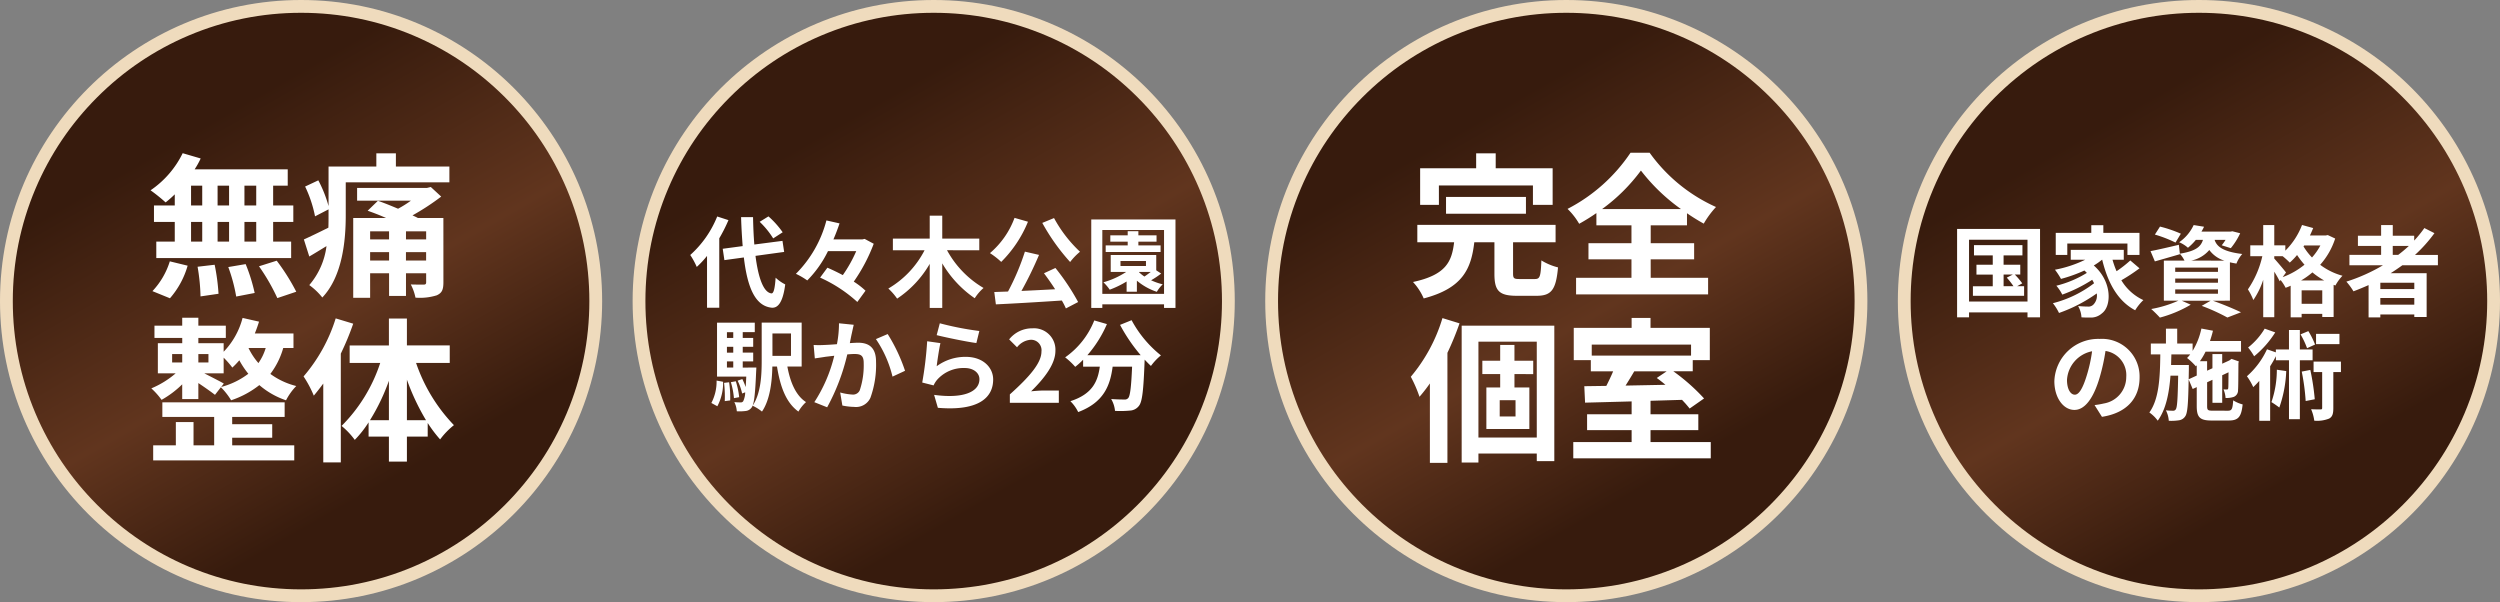 <svg xmlns="http://www.w3.org/2000/svg" xmlns:xlink="http://www.w3.org/1999/xlink" width="390.779" height="94.123" viewBox="0 0 390.779 94.123">
  <rect x="0" y="0" width="390.779" height="94.123" fill="#808080" stroke="none"/>
  <defs>
    <linearGradient id="linear-gradient" x1="0.362" y1="0.187" x2="0.699" y2="0.777" gradientUnits="objectBoundingBox">
      <stop offset="0" stop-color="#371b0d"/>
      <stop offset="0.565" stop-color="#61351e"/>
      <stop offset="1" stop-color="#371b0d"/>
    </linearGradient>
  </defs>
  <g id="グループ_1306" data-name="グループ 1306" transform="translate(-107.965 -259.74)">
    <g id="パス_84" data-name="パス 84" transform="translate(107.965 259.74)" fill="url(#linear-gradient)">
      <path d="M 47.062 93.123 C 40.843 93.123 34.811 91.905 29.133 89.504 C 23.648 87.184 18.722 83.862 14.491 79.632 C 10.261 75.401 6.939 70.475 4.619 64.99 C 2.218 59.312 1 53.28 1 47.061 C 1 40.843 2.218 34.811 4.619 29.133 C 6.939 23.648 10.261 18.722 14.491 14.491 C 18.722 10.261 23.648 6.939 29.133 4.619 C 34.811 2.218 40.843 1 47.062 1 C 53.28 1 59.312 2.218 64.99 4.619 C 70.475 6.939 75.401 10.261 79.632 14.491 C 83.862 18.722 87.184 23.648 89.504 29.133 C 91.905 34.811 93.123 40.843 93.123 47.061 C 93.123 53.28 91.905 59.312 89.504 64.99 C 87.184 70.475 83.862 75.401 79.632 79.632 C 75.401 83.862 70.475 87.184 64.99 89.504 C 59.312 91.905 53.28 93.123 47.062 93.123 Z" stroke="none"/>
      <path d="M 47.062 2 C 40.977 2 35.076 3.191 29.522 5.54 C 24.156 7.81 19.337 11.059 15.198 15.198 C 11.059 19.337 7.81 24.156 5.54 29.522 C 3.191 35.076 2 40.977 2 47.061 C 2 53.146 3.191 59.047 5.54 64.601 C 7.81 69.966 11.059 74.786 15.198 78.925 C 19.337 83.064 24.156 86.313 29.522 88.583 C 35.076 90.932 40.977 92.123 47.062 92.123 C 53.146 92.123 59.047 90.932 64.601 88.583 C 69.966 86.313 74.786 83.064 78.925 78.925 C 83.064 74.786 86.313 69.966 88.583 64.601 C 90.932 59.047 92.123 53.146 92.123 47.061 C 92.123 40.977 90.932 35.076 88.583 29.522 C 86.313 24.156 83.064 19.337 78.925 15.198 C 74.786 11.059 69.966 7.81 64.601 5.54 C 59.047 3.191 53.146 2 47.062 2 M 47.062 -7.62939453125e-06 C 73.053 -7.62939453125e-06 94.123 21.07 94.123 47.061 C 94.123 73.053 73.053 94.123 47.062 94.123 C 21.07 94.123 -7.62939453125e-06 73.053 -7.62939453125e-06 47.061 C -7.62939453125e-06 21.07 21.07 -7.62939453125e-06 47.062 -7.62939453125e-06 Z" stroke="none" fill="#efdbbd"/>
    </g>
    <g id="パス_85" data-name="パス 85" transform="translate(206.851 259.74)" fill="url(#linear-gradient)">
      <path d="M 47.062 93.123 C 40.843 93.123 34.811 91.905 29.133 89.504 C 23.648 87.184 18.722 83.862 14.491 79.632 C 10.261 75.401 6.939 70.475 4.619 64.99 C 2.218 59.312 1 53.28 1 47.061 C 1 40.843 2.218 34.811 4.619 29.133 C 6.939 23.648 10.261 18.722 14.491 14.491 C 18.722 10.261 23.648 6.939 29.133 4.619 C 34.811 2.218 40.843 1 47.062 1 C 53.28 1 59.312 2.218 64.99 4.619 C 70.475 6.939 75.401 10.261 79.632 14.491 C 83.862 18.722 87.184 23.648 89.504 29.133 C 91.905 34.811 93.123 40.843 93.123 47.061 C 93.123 53.28 91.905 59.312 89.504 64.99 C 87.184 70.475 83.862 75.401 79.632 79.632 C 75.401 83.862 70.475 87.184 64.99 89.504 C 59.312 91.905 53.28 93.123 47.062 93.123 Z" stroke="none"/>
      <path d="M 47.062 2 C 40.977 2 35.076 3.191 29.522 5.54 C 24.156 7.81 19.337 11.059 15.198 15.198 C 11.059 19.337 7.81 24.156 5.54 29.522 C 3.191 35.076 2 40.977 2 47.061 C 2 53.146 3.191 59.047 5.54 64.601 C 7.81 69.966 11.059 74.786 15.198 78.925 C 19.337 83.064 24.156 86.313 29.522 88.583 C 35.076 90.932 40.977 92.123 47.062 92.123 C 53.146 92.123 59.047 90.932 64.601 88.583 C 69.966 86.313 74.786 83.064 78.925 78.925 C 83.064 74.786 86.313 69.966 88.583 64.601 C 90.932 59.047 92.123 53.146 92.123 47.061 C 92.123 40.977 90.932 35.076 88.583 29.522 C 86.313 24.156 83.064 19.337 78.925 15.198 C 74.786 11.059 69.966 7.81 64.601 5.54 C 59.047 3.191 53.146 2 47.062 2 M 47.062 -7.62939453125e-06 C 73.053 -7.62939453125e-06 94.123 21.07 94.123 47.061 C 94.123 73.053 73.053 94.123 47.062 94.123 C 21.07 94.123 -7.62939453125e-06 73.053 -7.62939453125e-06 47.061 C -7.62939453125e-06 21.07 21.07 -7.62939453125e-06 47.062 -7.62939453125e-06 Z" stroke="none" fill="#efdbbd"/>
    </g>
    <g id="パス_86" data-name="パス 86" transform="translate(305.736 259.74)" fill="url(#linear-gradient)">
      <path d="M 47.062 93.123 C 40.843 93.123 34.811 91.905 29.133 89.504 C 23.648 87.184 18.722 83.862 14.491 79.632 C 10.261 75.401 6.939 70.475 4.619 64.99 C 2.218 59.312 1 53.28 1 47.061 C 1 40.843 2.218 34.811 4.619 29.133 C 6.939 23.648 10.261 18.722 14.491 14.491 C 18.722 10.261 23.648 6.939 29.133 4.619 C 34.811 2.218 40.843 1 47.062 1 C 53.28 1 59.312 2.218 64.99 4.619 C 70.475 6.939 75.401 10.261 79.632 14.491 C 83.862 18.722 87.184 23.648 89.504 29.133 C 91.905 34.811 93.123 40.843 93.123 47.061 C 93.123 53.28 91.905 59.312 89.504 64.99 C 87.184 70.475 83.862 75.401 79.632 79.632 C 75.401 83.862 70.475 87.184 64.99 89.504 C 59.312 91.905 53.28 93.123 47.062 93.123 Z" stroke="none"/>
      <path d="M 47.062 2 C 40.977 2 35.076 3.191 29.522 5.54 C 24.156 7.81 19.337 11.059 15.198 15.198 C 11.059 19.337 7.81 24.156 5.54 29.522 C 3.191 35.076 2 40.977 2 47.061 C 2 53.146 3.191 59.047 5.54 64.601 C 7.81 69.966 11.059 74.786 15.198 78.925 C 19.337 83.064 24.156 86.313 29.522 88.583 C 35.076 90.932 40.977 92.123 47.062 92.123 C 53.146 92.123 59.047 90.932 64.601 88.583 C 69.966 86.313 74.786 83.064 78.925 78.925 C 83.064 74.786 86.313 69.966 88.583 64.601 C 90.932 59.047 92.123 53.146 92.123 47.061 C 92.123 40.977 90.932 35.076 88.583 29.522 C 86.313 24.156 83.064 19.337 78.925 15.198 C 74.786 11.059 69.966 7.81 64.601 5.54 C 59.047 3.191 53.146 2 47.062 2 M 47.062 -7.62939453125e-06 C 73.053 -7.62939453125e-06 94.123 21.07 94.123 47.061 C 94.123 73.053 73.053 94.123 47.062 94.123 C 21.07 94.123 -7.62939453125e-06 73.053 -7.62939453125e-06 47.061 C -7.62939453125e-06 21.07 21.07 -7.62939453125e-06 47.062 -7.62939453125e-06 Z" stroke="none" fill="#efdbbd"/>
    </g>
    <g id="パス_87" data-name="パス 87" transform="translate(404.621 259.74)" fill="url(#linear-gradient)">
      <path d="M 47.062 93.123 C 40.843 93.123 34.811 91.905 29.133 89.504 C 23.648 87.184 18.722 83.862 14.491 79.632 C 10.261 75.401 6.939 70.475 4.619 64.99 C 2.218 59.312 1 53.28 1 47.061 C 1 40.843 2.218 34.811 4.619 29.133 C 6.939 23.648 10.261 18.722 14.491 14.491 C 18.722 10.261 23.648 6.939 29.133 4.619 C 34.811 2.218 40.843 1 47.062 1 C 53.28 1 59.312 2.218 64.99 4.619 C 70.475 6.939 75.401 10.261 79.632 14.491 C 83.862 18.722 87.184 23.648 89.504 29.133 C 91.905 34.811 93.123 40.843 93.123 47.061 C 93.123 53.28 91.905 59.312 89.504 64.99 C 87.184 70.475 83.862 75.401 79.632 79.632 C 75.401 83.862 70.475 87.184 64.99 89.504 C 59.312 91.905 53.28 93.123 47.062 93.123 Z" stroke="none"/>
      <path d="M 47.062 2 C 40.977 2 35.076 3.191 29.522 5.54 C 24.156 7.81 19.337 11.059 15.198 15.198 C 11.059 19.337 7.81 24.156 5.54 29.522 C 3.191 35.076 2 40.977 2 47.061 C 2 53.146 3.191 59.047 5.54 64.601 C 7.81 69.966 11.059 74.786 15.198 78.925 C 19.337 83.064 24.156 86.313 29.522 88.583 C 35.076 90.932 40.977 92.123 47.062 92.123 C 53.146 92.123 59.047 90.932 64.601 88.583 C 69.966 86.313 74.786 83.064 78.925 78.925 C 83.064 74.786 86.313 69.966 88.583 64.601 C 90.932 59.047 92.123 53.146 92.123 47.061 C 92.123 40.977 90.932 35.076 88.583 29.522 C 86.313 24.156 83.064 19.337 78.925 15.198 C 74.786 11.059 69.966 7.81 64.601 5.54 C 59.047 3.191 53.146 2 47.062 2 M 47.062 -7.62939453125e-06 C 73.053 -7.62939453125e-06 94.123 21.07 94.123 47.061 C 94.123 73.053 73.053 94.123 47.062 94.123 C 21.07 94.123 -7.62939453125e-06 73.053 -7.62939453125e-06 47.061 C -7.62939453125e-06 21.07 21.07 -7.62939453125e-06 47.062 -7.62939453125e-06 Z" stroke="none" fill="#efdbbd"/>
    </g>
    <path id="パス_8535" data-name="パス 8535" d="M-15.492-19.777h-1.843v-3.1h1.843Zm0,5.652h-1.843v-3.081h1.843Zm-10.188-3.081h1.746v3.081h-1.746Zm5.943,0v3.081h-1.795v-3.081Zm-1.795-2.571v-3.1h1.795v3.1Zm-4.148-3.1h1.746v3.1h-1.746Zm-2.547,3.1h-3.25v2.571h3.25v3.081h-2.886v2.571h21.079v-2.571h-2.814v-3.081h3.153v-2.571h-3.153v-3.1h2.28v-2.547H-25.121a13.058,13.058,0,0,0,.946-1.7l-2.814-.825a14.916,14.916,0,0,1-5.021,5.8,26.714,26.714,0,0,1,2.353,1.892,16.668,16.668,0,0,0,1.431-1.261Zm-.752,14.505a13.274,13.274,0,0,0,2.765-5.094L-29-11.044a11.952,11.952,0,0,1-2.717,4.657ZM-24.66-10.2A30.791,30.791,0,0,1-24.2-5.563l2.814-.412a31.731,31.731,0,0,0-.606-4.536Zm4.8.049a25.848,25.848,0,0,1,1.237,4.609l2.886-.558a27.031,27.031,0,0,0-1.407-4.512Zm4.8-.121A31.242,31.242,0,0,1-12.193-5.3l2.959-.994a32.9,32.9,0,0,0-3.056-4.851Zm22.971-.9v-1.31h3.153v1.31Zm-5.6,0v-1.31H5.272v1.31Zm2.959-4.56v1.261H2.312v-1.261Zm5.8,1.261H7.916v-1.261h3.153Zm2.692-3.347H9.783c-.267-.146-.534-.267-.849-.412a37.775,37.775,0,0,0,4.487-2.935l-1.625-1.5-.606.146H.275v1.989H8.692a17.444,17.444,0,0,1-2.013,1.261c-1.043-.437-2.159-.9-3.153-1.237l-1.6,1.552c.9.315,1.916.7,2.886,1.14H-.332V-5.344H2.312V-9.177H5.272v3.541H7.916V-9.177h3.153V-7.77c0,.267-.1.364-.412.364-.267,0-1.189,0-1.989-.024A7.729,7.729,0,0,1,9.4-5.369a8.808,8.808,0,0,0,3.323-.364c.8-.364,1.043-.849,1.043-2.038ZM6.339-25.865v-2.062H3.283v2.062H-4.188v6.185a19.589,19.589,0,0,0-1.6-4.027l-2.062.97A19.383,19.383,0,0,1-6.3-18.079l2.11-1.092v.97c0,.606,0,1.237-.024,1.892-1.455.728-2.862,1.407-3.832,1.843L-7.2-11.8c.873-.509,1.771-1.067,2.692-1.625A11.561,11.561,0,0,1-7.2-7.333a10.258,10.258,0,0,1,2.038,1.94C-2.005-8.716-1.5-14.319-1.5-18.2v-5.191h16.2v-2.474Zm-25.59,42.39h6.258v-2.11h-6.258v-1.14h8.2v-2.28H-30.167v2.28h8.1v4.439h-3.226V14.075h-2.765v3.638H-31.6v2.353H-9.549V17.714h-9.7Zm-1.31-8.465c-.485-.291-2.013-1.067-3.056-1.6h3.032V4.009a13.718,13.718,0,0,1,1.358,1.552,12.248,12.248,0,0,0,1.092-1.14,13.88,13.88,0,0,0,1.407,2.11,12.161,12.161,0,0,1-4.245,2.062Zm-8.077-4.609h1.577v1.31h-1.577Zm5.676,0v1.31h-1.577V3.451Zm8.95-.946a8.155,8.155,0,0,1-1.14,2.353A10.657,10.657,0,0,1-16.7,2.505Zm4.342,0V.225h-6.04c.243-.606.461-1.213.655-1.843L-17.626-2.2a11.932,11.932,0,0,1-2.959,5.288V1.753h-3.954V.928h4.293V-.988h-4.293V-2.225h-2.523V-.988H-31.4V.928h4.342v.825H-30.87V6.459h2.789a14.2,14.2,0,0,1-3.808,2.353,11.293,11.293,0,0,1,1.6,1.795,15.182,15.182,0,0,0,3.226-2.426v2.3h2.523v-2.5c.946.631,2.013,1.383,2.6,1.843l.922-1.189a10.368,10.368,0,0,1,1.6,2.038A14.456,14.456,0,0,0-15.006,8.3a12.509,12.509,0,0,0,4.172,2.377,9.15,9.15,0,0,1,1.6-2.232,11.6,11.6,0,0,1-4.051-1.892,12.188,12.188,0,0,0,2.013-4.051Zm6.6-4.633A25.544,25.544,0,0,1-8.093,6.944a17.29,17.29,0,0,1,1.6,3.008c.485-.582.995-1.237,1.48-1.892V20.382h2.741v-17A42.48,42.48,0,0,0-.332-1.3ZM8.061,13.784V7.453a35.478,35.478,0,0,0,2.984,6.331Zm-5.773,0A31.519,31.519,0,0,0,5.247,7.623v6.161ZM14.756,4.834V2.093H8.061V-2.1H5.247v4.2H-.889V4.834H3.889a24.8,24.8,0,0,1-6.04,9.848A11.757,11.757,0,0,1-.089,16.865,16.843,16.843,0,0,0,2.07,14.124v2.232H5.247v3.905H8.061V16.355h3.25V14.221a20.327,20.327,0,0,0,1.94,2.571,11.808,11.808,0,0,1,2.159-2.232A26.2,26.2,0,0,1,9.492,4.834Z" transform="translate(163.509 311.635)" fill="#fff"/>
    <path id="パス_8536" data-name="パス 8536" d="M-37.8-15.194a13.942,13.942,0,0,0-2.223-2.485l-1.374.849a13.133,13.133,0,0,1,2.115,2.593Zm-10.234-2.47a16.134,16.134,0,0,1-4.214,6.02,11.789,11.789,0,0,1,1.019,1.868A14.545,14.545,0,0,0-49.624-11.5v8.1h1.914V-14.252a24.525,24.525,0,0,0,1.436-2.84Zm10.465,5.541-.262-1.729-4.4.571c-.108-1.312-.17-2.763-.2-4.276H-44.3c.046,1.621.139,3.133.247,4.523l-3.118.417.262,1.775,3.041-.417c.556,4.708,1.775,7.61,4.384,7.857.864.046,1.7-.664,2.084-3.643a6.315,6.315,0,0,1-1.5-1.05c-.123,1.713-.309,2.485-.664,2.454-1.235-.154-2.053-2.439-2.485-5.866Zm12.58-2.038-.34.077h-4.538c.37-.849.679-1.682.957-2.5l-2.053-.463A18.37,18.37,0,0,1-35.732-8.7a11.131,11.131,0,0,1,1.775,1.034,17.2,17.2,0,0,0,3.241-4.584H-26.3a21.027,21.027,0,0,1-2.1,3.751c-.818-.432-1.652-.834-2.408-1.158L-31.95-8.109A21.969,21.969,0,0,1-26.131-4.3l1.281-1.76a12.086,12.086,0,0,0-1.837-1.42A26.687,26.687,0,0,0-23.568-13.4Zm17.921,1.775v-1.821h-5.788v-3.581h-1.96v3.581h-5.758v1.821h4.955A14.738,14.738,0,0,1-21.284-6.4,9.483,9.483,0,0,1-19.91-4.821a16.308,16.308,0,0,0,5.094-5.433V-3.37h1.96v-6.962A17.122,17.122,0,0,0-7.778-4.883,7.207,7.207,0,0,1-6.4-6.488a15.318,15.318,0,0,1-5.711-5.9ZM2.78-16.66a32.1,32.1,0,0,0,4.353,6.113,9.5,9.5,0,0,1,1.544-1.605,20.747,20.747,0,0,1-4.06-5.264Zm-4.337-.787A13.2,13.2,0,0,1-5.4-11.937a11.934,11.934,0,0,1,1.76,1.374A18.792,18.792,0,0,0,.542-16.845Zm4.6,8.659c.571.756,1.189,1.636,1.744,2.5C3-6.195,1.19-6.1-.477-6.025a57.886,57.886,0,0,0,2.748-5.634L.064-12.168a37.751,37.751,0,0,1-2.64,6.236l-2.146.077.247,1.929c2.717-.123,6.606-.355,10.311-.6a10.5,10.5,0,0,1,.633,1.235l1.914-1a35.4,35.4,0,0,0-3.55-5.325Zm18.23-4.353H17.8v-.587h2.84v-.988H17.8v-.648H16.132v.648H13.415v.988h2.717v.587H12.69v1.034h8.582ZM15.005-10.7h3.982v.772H15.005ZM17.938-9h1.806c-.324.247-.679.509-1,.725a6.541,6.541,0,0,1-.849-.679Zm2.655-.247v-2.393H13.477V-9H15.9a12.541,12.541,0,0,1-3.566,1.621,7.438,7.438,0,0,1,.988,1.158,14.824,14.824,0,0,0,2.64-1.281V-5.9h1.605V-7.63a9.389,9.389,0,0,0,3.118,1.744,5.171,5.171,0,0,1,.926-1.173,9.425,9.425,0,0,1-1.821-.633,13.953,13.953,0,0,0,1.574-1.05ZM12.165-5.562v-9.987h9.647v9.987ZM10.436-17.2V-3.37h1.729v-.556h9.647v.556H23.6V-17.2ZM-48.011,12a7.8,7.8,0,0,0,.9-3.828l-1.019-.185a7.209,7.209,0,0,1-.818,3.5Zm1.05-3.658a18.271,18.271,0,0,1,.108,2.856l.849-.108a15.29,15.29,0,0,0-.17-2.84Zm1.065-.108a12.636,12.636,0,0,1,.479,2.5l.818-.154a12.367,12.367,0,0,0-.525-2.485Zm-.617-3.241h.988v.957h-.988Zm.988-4.569v.9h-.988v-.9Zm0,3.2h-.988V2.706h.988Zm1.482,2.331V4.99h1.636V3.616h-1.636V2.706h1.636V1.317h-1.636v-.9h1.883V-1.061h-5.9V7.367h4.569C-43.519,8-43.55,8.54-43.581,9a11.223,11.223,0,0,0-.525-1.25L-44.847,8a8.5,8.5,0,0,1,.71,2.007l.479-.185a3.391,3.391,0,0,1-.309,1.389.434.434,0,0,1-.417.185,8.826,8.826,0,0,1-.972-.046,3.815,3.815,0,0,1,.386,1.436,7.491,7.491,0,0,0,1.389-.046,1.3,1.3,0,0,0,.926-.54c.37-.463.556-1.929.71-5.634.015-.2.031-.617.031-.617ZM-36.5.622v3.5h-2.9V.622Zm1.667,5.171V-1.076H-41.08V4.851c0,2.238-.108,5.109-1.42,7.07a6.7,6.7,0,0,1,1.466.911c1.266-1.852,1.574-4.708,1.621-7.039h.725c.509,3.149,1.4,5.634,3.35,7.039A6.122,6.122,0,0,1-34.15,11.35c-1.605-1.034-2.47-3.118-2.917-5.557Zm8.135-6.529-2.3-.232A17.109,17.109,0,0,1-29.318,2.3c-.787.062-1.513.108-1.991.123a14.738,14.738,0,0,1-1.652,0l.185,2.1c.463-.077,1.281-.185,1.713-.262.293-.031.772-.093,1.327-.154a23.2,23.2,0,0,1-3.118,7.255l2.007.8A32.531,32.531,0,0,0-27.7,3.894c.432-.031.818-.062,1.065-.062.972,0,1.5.17,1.5,1.4a12.286,12.286,0,0,1-.617,4.276,1.144,1.144,0,0,1-1.158.664,9.044,9.044,0,0,1-1.9-.324l.34,2.038a9.986,9.986,0,0,0,1.852.216,2.466,2.466,0,0,0,2.531-1.42,15.123,15.123,0,0,0,.88-5.665c0-2.223-1.158-2.948-2.794-2.948-.324,0-.787.031-1.3.062.108-.556.216-1.127.324-1.59C-26.895.159-26.787-.335-26.694-.736Zm5.31,1.451-1.837.787a17.748,17.748,0,0,1,2.593,5.866l1.96-.911A26.679,26.679,0,0,0-21.384.715Zm8.15-1.682L-13.728.884c1.2.309,4.646,1.034,6.205,1.235L-7.06.236A47.245,47.245,0,0,1-13.234-.968Zm.093,3.1-2.068-.293a56.945,56.945,0,0,1-.772,6.452l1.775.448a3.74,3.74,0,0,1,.571-.9A5.5,5.5,0,0,1-9.344,6.024c1.343,0,2.3.741,2.3,1.744,0,1.96-2.454,3.087-7.085,2.454l.587,2.022c6.421.54,8.644-1.621,8.644-4.43,0-1.868-1.574-3.535-4.276-3.535a7.556,7.556,0,0,0-4.554,1.466C-13.62,4.867-13.342,2.984-13.142,2.135ZM-2.29,11.458H5.366V9.544H2.9c-.54,0-1.3.062-1.868.123,2.084-2.038,3.8-4.26,3.8-6.329a3.351,3.351,0,0,0-3.6-3.519A4.585,4.585,0,0,0-2.4,1.548l1.235,1.235A2.989,2.989,0,0,1,.936,1.61,1.632,1.632,0,0,1,2.649,3.462c0,1.76-1.837,3.905-4.939,6.684ZM14.936-.721a26.212,26.212,0,0,0,3.226,4.739H9.827A18.513,18.513,0,0,0,12.883-.844l-1.976-.571A12.8,12.8,0,0,1,6.354,4.357,11.039,11.039,0,0,1,7.928,5.839,11.63,11.63,0,0,0,9.163,4.728v1.08h2.609c-.309,2.254-1.111,4.276-4.6,5.4a6.15,6.15,0,0,1,1.219,1.7c4-1.5,5-4.137,5.387-7.1h3.041c-.139,3.226-.309,4.6-.617,4.924a.716.716,0,0,1-.617.216c-.386,0-1.189-.015-2.038-.077a4.435,4.435,0,0,1,.6,1.852,15.442,15.442,0,0,0,2.331-.046,1.863,1.863,0,0,0,1.4-.725c.54-.648.725-2.47.9-7.131V4.712c.34.355.664.695.988.988a8.792,8.792,0,0,1,1.559-1.652,17.773,17.773,0,0,1-4.584-5.5Z" transform="translate(268.106 311.242)" fill="#fff"/>
    <path id="パス_8538" data-name="パス 8538" d="M-43.571-10.059h1.436l-.942.479a11.752,11.752,0,0,1,1.05,1.343h-1.544Zm2.115,1.821.8-.448a11.913,11.913,0,0,0-1.158-1.374h.849V-11.6h-2.609v-1.451h2.948v-1.605H-48.2v1.605h2.933V-11.6h-2.547v1.544h2.547v1.821h-3.1v1.5h8v-1.5Zm-7.517,2.393v-9.663h9.138v9.663Zm-1.868-11.345V-3.376h1.868v-.772h9.138v.772h1.96V-17.191Zm17.226,2.284h9.4v1.775h1.883v-3.442h-5.649v-1.2h-1.883v1.2h-5.557v3.442h1.806Zm9.848,2.64a18.568,18.568,0,0,1-2.146,1.682,13.646,13.646,0,0,1-.633-1.791h1.76v-1.544h-8.289v1.544h2.254a18.658,18.658,0,0,1-4.723,1.559A10.884,10.884,0,0,1-34.6-9.38a23.025,23.025,0,0,0,3.658-1.312c.139.123.262.247.386.37a16.621,16.621,0,0,1-4.77,2.007A6.6,6.6,0,0,1-34.4-6.926a22.743,22.743,0,0,0,4.677-2.315,6.021,6.021,0,0,1,.293.54,17.75,17.75,0,0,1-6.437,3.118,7.911,7.911,0,0,1,.957,1.528,23.8,23.8,0,0,0,5.9-3.056,2.015,2.015,0,0,1-.509,1.729,1.1,1.1,0,0,1-.926.324c-.4,0-.9-.031-1.482-.077a3.85,3.85,0,0,1,.525,1.76,12.8,12.8,0,0,0,1.312.031,2.538,2.538,0,0,0,1.883-.648c1.528-1.111,1.636-4.955-1.266-7.486a9.923,9.923,0,0,0,1.281-.9h.031c.88,3.6,2.408,6.437,5.156,7.9a7.71,7.71,0,0,1,1.281-1.59,7.867,7.867,0,0,1-3.442-3.1,28.041,28.041,0,0,0,2.84-1.868Zm7.9-4.183a20.077,20.077,0,0,0-3.257-1.111l-.8,1.25A19.877,19.877,0,0,1-16.7-15.06Zm-.88,8.706h6.684v.679h-6.684Zm0-1.7h6.684v.664h-6.684Zm0-1.7h6.684v.664h-6.684Zm2.5-1.1A4.988,4.988,0,0,0-11.418-13.9a4.637,4.637,0,0,0,2.362,1.667Zm6.051,6.267v-6c.309.077.648.139,1.019.2a5.125,5.125,0,0,1,.911-1.5c-3.118-.37-4-1.219-4.322-2.207h1.713a8.786,8.786,0,0,1-.6.849l1.42.448a10.955,10.955,0,0,0,1.466-2.331l-1.219-.309-.278.046h-4.554a7.089,7.089,0,0,0,.4-.756l-1.621-.262a6.7,6.7,0,0,1-2.269,2.686,4.913,4.913,0,0,1,1.374.864,8.485,8.485,0,0,0,1.235-1.235h1.111c-.34,1.1-1.158,1.76-3.612,2.161l-.154-1.389c-1.636.386-3.288.772-4.43.988l.679,1.605c1.158-.324,2.593-.741,3.921-1.127l-.015-.062a4.608,4.608,0,0,1,.725,1.065h-3.226v6.267h2.269a18.125,18.125,0,0,1-4.245,1.3,18.617,18.617,0,0,1,1.358,1.343A19.127,19.127,0,0,0-14.32-5.351l-1.4-.617h4.507l-1.389.8A30.436,30.436,0,0,1-8.593-3.345l2.13-.818c-1.05-.509-2.825-1.25-4.4-1.806ZM2.922-9.133A11.957,11.957,0,0,0,4.7-10.4,11.5,11.5,0,0,0,6.549-9.133ZM3.014-5.49v-2.1H6.24v2.1ZM.575-10.383c-.262-.355-1.42-1.729-1.837-2.176v-.37H.051a13.134,13.134,0,0,1,1.111,1A10.539,10.539,0,0,0,2.3-13.116,14.6,14.6,0,0,0,3.462-11.6,11.857,11.857,0,0,1,.051-9.658Zm5.372-4.229A9.355,9.355,0,0,1,4.635-12.73a9.579,9.579,0,0,1-1.327-1.729l.108-.154ZM7.1-16.234l-.309.062H4.311q.278-.579.509-1.158l-1.744-.479A11.356,11.356,0,0,1,.467-13.795v-.834H-1.262v-3.164H-2.99v3.164H-5.012v1.7h1.883A15.044,15.044,0,0,1-5.383-7.744a9.409,9.409,0,0,1,.849,1.667A12.335,12.335,0,0,0-2.99-9.241v5.85h1.729v-7.116a16.854,16.854,0,0,1,.849,1.5l.139-.2A7.368,7.368,0,0,1,.514-7.991,8.468,8.468,0,0,0,1.3-8.315v4.939H3.014v-.54H6.24v.494H8.015V-8.454l.278.108A7.165,7.165,0,0,1,9.4-9.874a10.237,10.237,0,0,1-3.488-1.713,11.435,11.435,0,0,0,2.346-4.106Zm10.157,1.7h2.516a21.078,21.078,0,0,1-1.667,1.4h-.849ZM20.626-7.79h-5.31v-.988h5.31Zm-5.31,2.439V-6.4h5.31v1.05Zm9-6.159v-1.621H20.734a22.577,22.577,0,0,0,3.041-3.4l-1.574-.8a18.8,18.8,0,0,1-1.59,1.96v-.756h-3.35v-1.667H15.44v1.667H11.813v1.59H15.44v1.4H10.485v1.621h5.248a27.349,27.349,0,0,1-5.727,2.562,9.989,9.989,0,0,1,1.111,1.513c.787-.293,1.59-.633,2.362-.972V-3.36h1.837v-.463h5.31v.4h1.929v-6.853H16.937c.633-.4,1.219-.8,1.821-1.235ZM-22.316,6.019A5.878,5.878,0,0,0-28.552,0a6.858,6.858,0,0,0-7.085,6.606c0,2.609,1.42,4.492,3.133,4.492,1.682,0,3.01-1.914,3.936-5.032a31.217,31.217,0,0,0,.926-4.183A3.816,3.816,0,0,1-24.4,5.957a4.189,4.189,0,0,1-3.519,4.137,11.872,11.872,0,0,1-1.436.247l1.158,1.837C-24.307,11.576-22.316,9.276-22.316,6.019ZM-33.661,6.4A4.859,4.859,0,0,1-29.74,1.928a23.169,23.169,0,0,1-.818,3.735c-.633,2.084-1.235,3.056-1.883,3.056C-33.044,8.72-33.661,7.964-33.661,6.4Zm19.017-.093.031-1.544V4.074h-2.778c.015-.54.031-1.1.046-1.652H-14.4a5.755,5.755,0,0,1-.494.556,10.01,10.01,0,0,1,1.374,1.3l.139-.154V5.726Zm3.766,4.909c-.772,0-.88-.093-.88-.725V6.775l.834-.386v3.6H-9.4V5.679l.988-.463c-.015,1.466-.015,2.315-.046,2.454-.015.2-.093.232-.216.232s-.34,0-.525-.015a4.18,4.18,0,0,1,.324,1.343A3.528,3.528,0,0,0-7.59,9.06a1.083,1.083,0,0,0,.664-1.065c.046-.463.046-2.038.062-4.229l.062-.247-1.142-.4-.278.2-.062.046L-9.4,3.873v-1.5h-1.528V4.583l-.834.386V3.487h-1.127A10.052,10.052,0,0,0-12,1.99h5.541V.323H-11.31c.17-.525.34-1.065.463-1.605l-1.806-.34a11.15,11.15,0,0,1-1.374,3.5V.724h-2.408V-1.606h-1.76V.724h-2.362v1.7h1.482c-.046,3.566-.185,6.962-1.713,9.076a5.448,5.448,0,0,1,1.312,1.281c1.281-1.76,1.775-4.26,1.991-7.039h1.2c-.062,3.627-.154,4.924-.355,5.233a.448.448,0,0,1-.448.247,8.622,8.622,0,0,1-1.111-.062,4.31,4.31,0,0,1,.448,1.636,8.069,8.069,0,0,0,1.59-.077,1.382,1.382,0,0,0,.988-.633c.355-.494.463-1.976.525-5.758l.633,1.5.633-.293V10.5c0,1.76.494,2.254,2.315,2.254h2.7c1.5,0,1.96-.587,2.161-2.516A5.056,5.056,0,0,1-7.683,9.6c-.093,1.358-.216,1.621-.818,1.621ZM8.926-.788H5.268V.817H8.926ZM5.113.879a12.08,12.08,0,0,0-1.05-2.1L2.844-.711A12.718,12.718,0,0,1,3.863,1.45ZM-2.759-1.606A10.815,10.815,0,0,1-5.352,1.342,9.794,9.794,0,0,1-4.41,2.716a15.354,15.354,0,0,0,3.3-3.735Zm1.9,6.421a15.505,15.505,0,0,1-.849,5.063,13.262,13.262,0,0,1,1.235.849,19.362,19.362,0,0,0,1.081-5.7ZM4.728,3.333V1.651H2.736V-1.39h-1.7V1.651H-1.015V2.1L-2.4,1.62A12.6,12.6,0,0,1-5.537,5.834a9.658,9.658,0,0,1,.988,1.7c.309-.293.633-.617.942-.972V12.8h1.7V4.275a17.848,17.848,0,0,0,.9-1.574v.633H1.038v9.215h1.7V3.333ZM3.03,5.108a33.536,33.536,0,0,1,.617,4.6l1.42-.278a36.865,36.865,0,0,0-.695-4.584ZM9.158,3.549H4.882V5.185H6.225v5.588c0,.2-.062.247-.262.247-.185,0-.834,0-1.466-.031A6.776,6.776,0,0,1,4.99,12.78a5.077,5.077,0,0,0,2.315-.324c.54-.293.664-.787.664-1.652V5.185H9.158Z" transform="translate(464.722 312.717)" fill="#fff"/>
    <path id="パス_8537" data-name="パス 8537" d="M-28.181-22.932h14.7V-19.9H-10.4v-5.724h-8.9v-2.329h-3.056v2.329h-8.756V-19.9h2.935Zm13.608,4.415v-2.62H-27.065v2.62Zm-.995,10.212c-.873,0-1.019-.1-1.019-.873v-4.875H-9.94v-2.717H-31.552v2.717H-25.8c-.364,3.008-1.237,5.094-6.428,6.21a9.006,9.006,0,0,1,1.674,2.571c6.088-1.6,7.422-4.609,7.907-8.781H-19.5V-9.13c0,2.62.679,3.444,3.493,3.444h3.1c2.3,0,3.032-.922,3.347-4.439a9.182,9.182,0,0,1-2.6-1.092c-.1,2.523-.218,2.911-1.019,2.911Zm12.9-10.939A27.944,27.944,0,0,0,3.4-25.261a29.232,29.232,0,0,0,6.258,6.016Zm7.592,7.859h6.792v-2.523H4.929V-16.7H10.6V-18.59a30.751,30.751,0,0,0,2.62,1.625,14.054,14.054,0,0,1,1.916-2.6A25.635,25.635,0,0,1,4.759-28.05H1.776a26.47,26.47,0,0,1-9.848,8.781,10.657,10.657,0,0,1,1.819,2.329,31.036,31.036,0,0,0,2.692-1.674V-16.7H1.921v2.789H-4.8v2.523H1.921V-8.5H-6.738v2.6H13.9V-8.5H4.929ZM-27.623-2.2a25.656,25.656,0,0,1-4.948,9.169A20.374,20.374,0,0,1-31.213,10.1a24.888,24.888,0,0,0,1.625-2.086V20.428h2.741V3.231a46.115,46.115,0,0,0,1.892-4.609ZM-16.2,13.176h-2.474V10.629H-16.2Zm2.765-6.622V4.468h-2.935V1.994H-18.6V4.468h-2.789V6.554H-18.6V8.64h-2.159v6.5h6.719V8.64h-2.329V6.554ZM-22,16.475V1.484h9.12v14.99Zm-2.62-17.489V20.38H-22V18.973h9.12v1.189h2.741V-1.014ZM7.427,6.117,5.875,7.16c.437.315.9.679,1.358,1.067L1,8.349c.437-.7.922-1.48,1.358-2.232Zm3.808-4.172V3.667H-4.288V1.945ZM4.9,17.178V15.31h7.471V12.836H4.9v-2.11l4.924-.146a17.568,17.568,0,0,1,1.189,1.358l2.256-1.577a30.68,30.68,0,0,0-4.8-4.245H11.5V4.371h2.668V-.674H4.9V-2.227H1.945V-.674H-7.1V4.371h2.668V6.117H-.941c-.315.752-.7,1.552-1.067,2.28l-3.444.049.121,2.571c2.013-.049,4.56-.121,7.277-.194v2.013H-5.016V15.31H1.945v1.868h-9.12v2.547H14.316V17.178Z" transform="translate(361.061 311.662)" fill="#fff"/>
  </g>
</svg>
